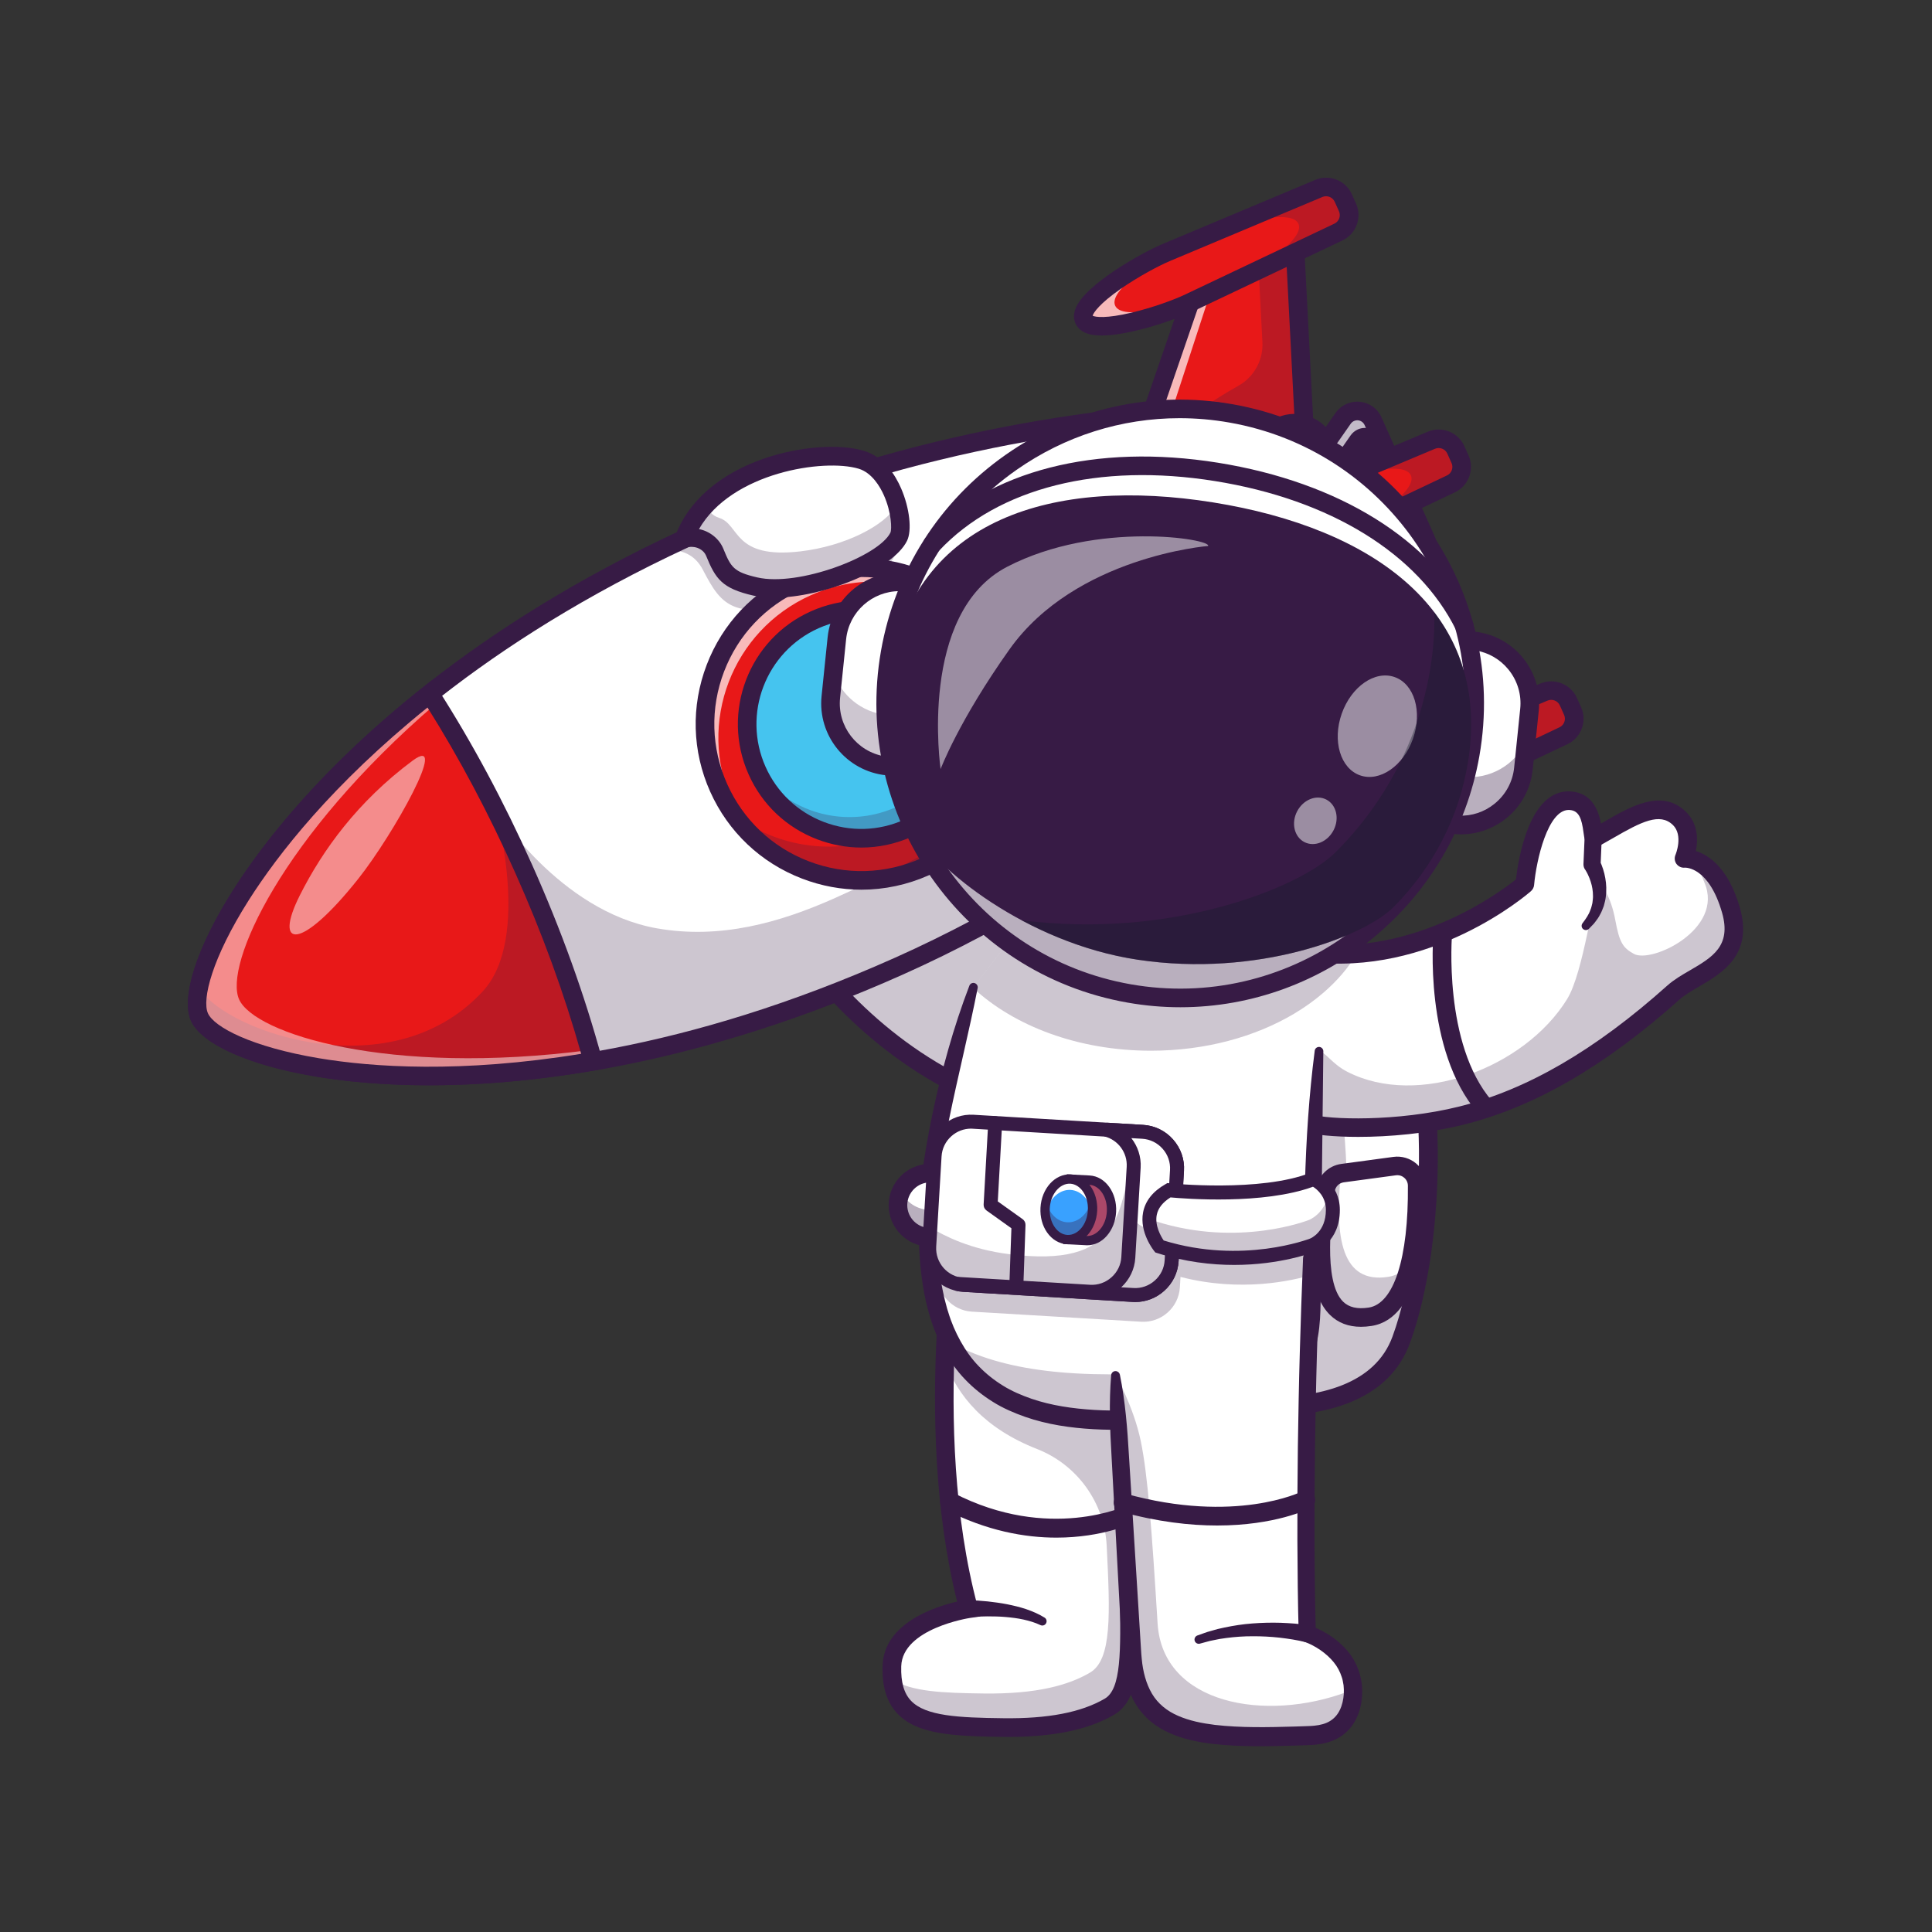 <?xml version="1.0" encoding="utf-8"?>
<!-- Generator: Adobe Illustrator 26.0.0, SVG Export Plug-In . SVG Version: 6.00 Build 0)  -->
<svg version="1.1" id="Layer_1" xmlns="http://www.w3.org/2000/svg" xmlns:xlink="http://www.w3.org/1999/xlink" x="0px" y="0px"
	 viewBox="0 0 4000 4000" style="enable-background:new 0 0 4000 4000;" xml:space="preserve">
<rect x="0" y="0" width="4000" height="4000" fill="#333333" stroke="none"/>
<style type="text/css">
	.st0{fill:#FFFFFF;}
	.st1{opacity:0.25;}
	.st2{fill:#371B45;}
	.st3{fill:#E81818;}
	.st4{opacity:0.7;}
	.st5{opacity:0.5;}
	.st6{fill:#45C4EF;}
	.st7{opacity:0.35;}
	.st8{fill:#39A1FF;}
	.st9{fill:#121A27;}
</style>
<g>
	<g>
		<g>
			<g>
				<g>
					<path class="st0" d="M1493.9,1656c0,0,136.6,448.5,547.2,615.9c233.5,95.2,369.1-477.8,369.1-477.8l-354.8-60.2L1493.9,1656z"
						/>
				</g>
				<g class="st1">
					<g>
						<g>
							<path class="st2" d="M1493.9,1656c0,0,136.6,448.5,547.2,615.9c233.5,95.2,369.1-477.8,369.1-477.8l-354.8-60.2L1493.9,1656z
								"/>
						</g>
					</g>
				</g>
				<g>
					<path class="st2" d="M2093.1,2301.8c-19.6,0-39.4-4-59.3-12.1c-216.8-88.4-357-254.4-436.5-378.1
						c-85.9-133.8-120.4-245.3-121.8-250l-8.8-28.8l591.9,82.1l375.1,63.6l-4.7,20c-3.8,16.2-96,398.3-264.8,485.3
						C2140.8,2295.8,2117.1,2301.8,2093.1,2301.8z M1522.6,1679.4c15.6,41.4,49.9,122.4,107.8,212.3c76.4,118.7,211,277.9,418,362.3
						c33.6,13.7,65.7,12.2,98.1-4.5c132.7-68.3,218.7-360.7,239.9-440l-333.9-56.6L1522.6,1679.4z"/>
				</g>
				<g>
					<polygon class="st3" points="2234.9,1291.4 2468.8,611.5 2681.3,516.6 2710.3,1078.9 					"/>
				</g>
				<g>
					<polygon class="st3" points="2234.9,1291.4 2897.4,1570.6 3109.9,1475.6 2710.3,1078.9 					"/>
				</g>
				<g class="st1">
					<path class="st2" d="M2234.9,1291.4l475.4-212.5l399.6,396.7l-75.8,33.9L2921.9,1398c-26.4-26.2-65.4-35.1-100.6-23
						c-57.2,19.7-116.1,33.4-175.7,41.1c-32.6,4.2-65.5,6.5-98.3,7.1L2234.9,1291.4z"/>
				</g>
				<g class="st1">
					<path class="st2" d="M2234.9,1291.4l475.4-212.5l-29-562.3l-75.8,33.9l8.2,158c1.9,37.1-17.4,72.1-49.9,90.3
						c-52.8,29.5-102.3,64.2-147.8,103.5c-24.9,21.5-48.5,44.4-70.9,68.6L2234.9,1291.4z"/>
				</g>
				<g class="st4">
					<g>
						<g>
							<polygon class="st0" points="2468.8,611.5 2510.1,593 2290.2,1266.7 2234.9,1291.4 							"/>
						</g>
					</g>
				</g>
				<g class="st4">
					<g>
						<g>
							<polygon class="st0" points="2234.9,1291.4 2290.2,1266.7 2938.8,1552.1 2897.4,1570.6 							"/>
						</g>
					</g>
				</g>
				<g>
					<path class="st2" d="M2202.3,1327.1l251-729.7l245.8-109.8l31.2,603.6L2202.3,1327.1z M2484.3,625.7l-216.7,630l422.9-189
						l-26.9-521.1L2484.3,625.7z"/>
				</g>
				<g>
					<path class="st3" d="M2244.1,661.7c16.5,36.9,163.6-8.9,218.1-34.7l308.9-146.6c19-9,27.4-31.6,18.8-50.8l-8.8-19.6
						c-8.6-19.2-31-28.1-50.4-19.9l-315.3,132.4C2359.9,545.7,2227.6,624.8,2244.1,661.7"/>
				</g>
				<g class="st4">
					<g>
						<g>
							<path class="st0" d="M2415.4,522.4l33.6-14.1c-62.4,32.4-154.1,93.4-140.2,124.5c13.9,31.1,120.5,3.5,186.3-21.4l-33,15.7
								c-54.4,25.8-201.5,71.6-218,34.7C2227.6,624.8,2359.9,545.7,2415.4,522.4"/>
						</g>
					</g>
				</g>
				<g>
					<path class="st2" d="M2897.6,1591.6l-711.1-299.7l528-236l428.9,425.8L2897.6,1591.6z M2283.2,1290.9l614,258.7l179.3-80.1
						l-370.3-367.6L2283.2,1290.9z"/>
				</g>
				<g>
					<path class="st3" d="M2710.2,1704.5c-16.5-36.9,115.8-116,171.3-139.3l315.3-132.4c19.4-8.2,41.8,0.7,50.4,19.9l8.8,19.6
						c8.6,19.2,0.3,41.8-18.8,50.8l-308.9,146.6C2873.8,1695.6,2726.7,1741.4,2710.2,1704.5"/>
				</g>
				<g class="st1">
					<path class="st2" d="M2991.2,1519.1l205.6-86.3c19.4-8.2,41.8,0.7,50.4,19.9l8.8,19.6c8.6,19.2,0.3,41.8-18.8,50.8l-201.6,95.7
						c59.9-33.8,131.1-85.2,118.7-112.8C3141.9,1478.4,3056.3,1497.1,2991.2,1519.1"/>
				</g>
				<g class="st4">
					<g>
						<g>
							<path class="st0" d="M2881.5,1565.2l33.6-14.1c-62.4,32.4-154.1,93.4-140.2,124.5c13.9,31.1,120.5,3.5,186.3-21.5l-33,15.7
								c-54.4,25.8-201.5,71.6-218,34.7C2693.7,1667.6,2826,1588.5,2881.5,1565.2"/>
						</g>
					</g>
				</g>
				<g>
					<path class="st2" d="M2746.9,1737.4c-12,0-22.5-1.3-30.9-4.4c-14-5.2-20.5-14.1-23.4-20.6c-2.9-6.5-5.2-17.2,0.3-31.2
						c19.5-49.2,135.9-114.7,181.2-133.7l315.3-132.4c28.8-12.1,62.7,1.3,75.4,29.8l8.8,19.6c12.8,28.6,0.2,62.7-28.1,76.1
						l-308.9,146.6C2899.6,1704.7,2806,1737.4,2746.9,1737.4z M2728.2,1696.4c5.7,2.9,27.9,6.1,80.6-6.4
						c43.8-10.4,88.4-26.8,111.2-37.7l308.9-146.6c9.5-4.5,13.7-16,9.4-25.6l-8.8-19.6c-4.3-9.6-15.7-14.1-25.4-10L2889,1582.9
						c-23.3,9.8-65.2,32-102.2,57.7C2742.3,1671.6,2729.9,1690.2,2728.2,1696.4z"/>
				</g>
				<g class="st1">
					<path class="st2" d="M2525.1,476.4l205.6-86.3c19.4-8.2,41.8,0.7,50.4,19.9l8.8,19.6c8.6,19.2,0.3,41.8-18.8,50.8l-201.6,95.7
						c59.9-33.8,131.1-85.2,118.7-112.8C2675.8,435.6,2590.2,454.4,2525.1,476.4"/>
				</g>
				<g>
					<path class="st2" d="M2280.9,694.6c-12,0-22.5-1.3-30.9-4.4c-14-5.2-20.5-14.1-23.4-20.6l0,0c-2.9-6.5-5.2-17.2,0.3-31.2
						c19.5-49.2,135.9-114.7,181.2-133.7l315.3-132.4c28.8-12.1,62.7,1.3,75.4,29.8l8.8,19.6c12.8,28.5,0.2,62.7-28.1,76.1
						l-308.9,146.6C2433.6,661.9,2339.9,694.6,2280.9,694.6z M2262.2,653.7c5.7,2.9,27.9,6.1,80.6-6.4
						c43.8-10.4,88.4-26.8,111.2-37.7L2762.8,463c9.5-4.5,13.7-16,9.4-25.6l-8.8-19.6c-4.3-9.6-15.7-14.1-25.4-10l-315.3,132.4
						c-23.3,9.8-65.2,32-102.2,57.7C2276.2,628.8,2263.8,647.5,2262.2,653.7z M2261.7,653.9L2261.7,653.9L2261.7,653.9z"/>
				</g>
				<g>
					<path class="st0" d="M2741.4,1385.1c-120.1,123-434.7,415.9-880.4,615.1c-803.1,358.9-1400.7,211.3-1448,105.5
						c-46.2-103.3,227.9-624.3,988.6-982.9h0c18.3-8.6,36.9-17.2,55.7-25.6c138.2-61.7,274.7-108.1,402.3-142.9
						c284.2-77.4,524.7-97.6,643.2-102.8c47.3-2,90.9,24.9,110.2,68.1l151.1,337.9C2783.5,1300.7,2774.4,1351.2,2741.4,1385.1"/>
				</g>
				<g class="st1">
					<g>
						<g>
							<path class="st2" d="M1697.4,1238.2c-178.4,51.7-202,18.8-242.2-58.5c-34.5-66.4-111.8-31.2-117.8-31.1
								c18.3-8.6,36.9-17.2,55.7-25.6c138.2-61.7,274.7-108.1,402.3-142.9C1907.5,1128.2,1874.8,1186.7,1697.4,1238.2"/>
						</g>
					</g>
				</g>
				<g>
					<path class="st2" d="M888.5,2246.9c-12.1,0-23.9-0.1-35.3-0.4c-263.9-5.4-430.1-71-457.8-132.9
						c-27.7-61.9,34.3-229.4,206.3-429.7c143.2-166.8,406.6-407,847.9-604.2c451.1-201.6,886.4-240.1,1052.6-247.3
						c55.4-2.4,106,28.8,128.6,79.5l151,337.9c22.6,50.7,12.2,109.1-26.6,148.8c-116.2,119-435.2,417.7-886.3,619.3
						C1450.5,2204.8,1110,2246.9,888.5,2246.9z M1465.2,1114.8c-434.8,194.3-693.7,430.4-834.4,594.2
						c-167.9,195.5-218.8,347.6-200.3,388.9c18.5,41.3,165.8,104.8,423.4,110.2c215.9,4.5,564.4-31,999.2-225.3
						c445-198.9,759.8-493.6,874.5-611c27.7-28.4,35.2-70.1,19-106.2l-151-337.9c-16.2-36.2-52-58.4-91.8-56.7
						C2339.8,877.9,1910.3,915.8,1465.2,1114.8L1465.2,1114.8z"/>
				</g>
				<g>
					<path class="st3" d="M1651.3,1203.7c60.8-27.2,125.6-34.1,186.7-23.6c102.7,17.7,195,84.6,240.7,186.9
						c39.7,88.9,36.1,186.1-1.8,268c-31.7,68.4-87.3,126.2-161.5,159.4c-163.1,72.9-354.5-0.2-427.4-163.3
						C1415,1467.9,1488.1,1276.6,1651.3,1203.7"/>
				</g>
				<g class="st4">
					<g>
						<g>
							<path class="st0" d="M2029.2,1288.7c-46-41.9-103-69.5-163.6-80c-61.1-10.5-125.8-3.6-186.7,23.6
								c-163.1,72.9-236.3,264.2-163.4,427.4c13,29,29.7,55.2,49.3,78.2c-31.8-29-58.2-64.9-76.9-106.7
								c-72.9-163.1,0.2-354.4,163.4-427.4c60.8-27.2,125.6-34.1,186.6-23.6C1911.4,1192.8,1979.6,1230.7,2029.2,1288.7"/>
						</g>
					</g>
				</g>
				<g class="st1">
					<path class="st2" d="M2078.6,1367c39.7,88.9,36.1,186.1-1.8,268c-31.7,68.4-87.3,126.2-161.5,159.4
						c-143.3,64.1-308.3,15.4-395.8-107.9c91.1,69.4,216.3,88.1,328.3,38.1c74.3-33.2,129.9-90.9,161.5-159.3
						c37.9-81.9,41.5-179.1,1.8-268c-8.9-19.8-19.5-38.3-31.6-55.4C2021.2,1273.5,2055.7,1315.8,2078.6,1367"/>
				</g>
				<g>
					<path class="st2" d="M2605.6,902.8l46-20.6c35.6-15.9,77.3,0.1,93.2,35.6l108.5,242.8c15.9,35.6-0.1,77.3-35.6,93.2l-46,20.6
						L2605.6,902.8z"/>
				</g>
				<g class="st4">
					<g>
						<g>
							<path class="st0" d="M2605.6,902.8l46-20.6c35.6-15.9,77.3,0.1,93.1,35.6l17.9,40.2c-15.9-35.5-57.6-51.5-93.1-35.6l-46,20.6
								L2605.6,902.8z"/>
						</g>
					</g>
				</g>
				<g class="st4">
					<g>
						<g>
							<path class="st0" d="M2634.8,968l46-20.6c35.6-15.9,77.3,0.1,93.1,35.6l17.9,40.2c-5-11.1-21.8-41.2-30.9-48.2
								c-19.9-15.1-47.2-19.2-71.6-8.3l-46,20.6L2634.8,968z"/>
						</g>
					</g>
				</g>
				<g class="st4">
					<g>
						<g>
							<path class="st0" d="M2765.5,1260.4l46-20.6c35.6-15.9,51.5-57.6,35.6-93.1l-17.9-40.2c5,11.1,16.2,43.8,15.3,55.1
								c-2,24.9-17.1,48-41.5,58.9l-46,20.6L2765.5,1260.4z"/>
						</g>
					</g>
				</g>
				<g>
					<path class="st2" d="M2795.5,854c18-8.1,39.2,0,47.2,18.1l110,246.1c8.1,18,0,39.2-18.1,47.2c-5.9,2.7-12.5,3.7-19,2.8
						l-62.4-7.6l-108.5-242.8l36-51.6C2784.5,860.8,2789.6,856.7,2795.5,854"/>
				</g>
				<g class="st4">
					<g>
						<g>
							<path class="st0" d="M2795.5,854c18-8.1,39.2,0,47.3,18l15.7,35.1c-8.1-18-29.2-26.1-47.3-18c-6,2.7-11,6.9-14.8,12.2
								l-36,51.6l-15.7-35.1l36-51.6C2784.5,860.8,2789.6,856.7,2795.5,854"/>
						</g>
					</g>
				</g>
				<g class="st4">
					<g>
						<g>
							<path class="st0" d="M2936.5,1169.5c18-8.1,26.2-29.2,18.1-47.2l-15.7-35.1c8.1,18,0,39.2-18.1,47.2
								c-6,2.7-12.5,3.6-18.9,2.9l-62.5-7.6l15.7,35.1l62.4,7.6C2924.1,1173.1,2930.6,1172.2,2936.5,1169.5"/>
						</g>
					</g>
				</g>
				<g>
					<path class="st3" d="M889.8,1436.4c69.2,108,135.2,229.9,194.1,361.8c61.1,136.6,109.1,271.6,143.7,399
						c-467.8,80.6-781-16.1-814.7-91.5C379.2,2030.2,516.5,1731.6,889.8,1436.4"/>
				</g>
				<g class="st1">
					<g>
						<g>
							<path class="st2" d="M2741.4,1385.1c-120.1,123-434.7,415.9-880.4,615.1c-803.1,358.9-1400.7,211.3-1448,105.5
								c-6.3-14-6.6-35.7-0.7-63.6c32.7,81.9,389.6,224.4,587.4,10.2c101.4-109.9,25.8-377.3,25.8-377.3s131.7,211.2,334.5,247
								c130.9,23.1,254.2-11.5,369.6-63.1c445.7-199.2,760.2-492.1,880.4-615.1c33-33.9,42.1-84.4,22.8-127.5l-118.2-264.5
								c42.7,2.5,80.9,28.4,98.6,68l151.1,337.9C2783.5,1300.7,2774.4,1351.2,2741.4,1385.1"/>
						</g>
					</g>
				</g>
				<g class="st5">
					<g>
						<g>
							<path class="st0" d="M620.9,1853.4c47.1-93.5,119.5-193.8,233-278.3c78.9-58.7-40,153.5-112.1,244.3
								C621.8,1970.5,565.4,1963.5,620.9,1853.4"/>
						</g>
					</g>
				</g>
				<g class="st5">
					<g>
						<g>
							<path class="st0" d="M889.8,1436.4c4.3,6.7,8.6,13.5,12.9,20.4c-321.1,275.8-439.2,541.7-407.7,612.3
								c31.5,70.5,307.6,159.6,726.1,104.9c2.2,7.8,4.4,15.6,6.5,23.3c-467.8,80.6-781-16.1-814.7-91.5
								C379.2,2030.2,516.5,1731.6,889.8,1436.4"/>
						</g>
					</g>
				</g>
				<g>
					<path class="st2" d="M2762,1299.8l-181.8-406.7l63.6-28.4c45.2-20.2,98.4,0.1,118.6,45.3l108.5,242.8
						c9.8,21.9,10.5,46.3,1.9,68.7c-8.6,22.4-25.3,40.1-47.2,49.9L2762,1299.8z M2631.1,912.5l150.4,336.4l28.4-12.7
						c12.5-5.6,22.1-15.7,27-28.5c4.9-12.8,4.5-26.7-1.1-39.2l-108.5-242.8c-11.5-25.8-41.9-37.4-67.7-25.9L2631.1,912.5z"/>
				</g>
				<g>
					<path class="st2" d="M2920.1,1187.8c-2.3,0-4.5-0.1-6.8-0.4l-73.2-9l-117.4-262.6l42.2-60.6c5.7-8.2,13.5-14.7,22.7-18.8l0,0
						c13.4-6,28.4-6.4,42.1-1.2c13.7,5.2,24.6,15.5,30.6,29l110,246.1c6,13.4,6.4,28.4,1.2,42.1c-5.2,13.7-15.5,24.6-29,30.6
						C2935.5,1186.2,2927.8,1187.8,2920.1,1187.8z M2866.4,1142.8l51.7,6.3c3,0.4,6-0.1,8.8-1.3c4-1.8,7.1-5.1,8.7-9.2
						c1.6-4.1,1.4-8.6-0.4-12.6l-110-246.1c-1.8-4-5.1-7.1-9.2-8.7c-4.1-1.6-8.6-1.4-12.6,0.4l0,0c-2.7,1.2-5.1,3.2-6.8,5.6
						l-29.8,42.7L2866.4,1142.8z"/>
				</g>
				<g>
					<path class="st2" d="M1783.4,1842c-41.3,0-82.7-7.6-122.5-22.8c-85.5-32.7-153.2-96.7-190.6-180.3
						c-37.4-83.6-39.9-176.7-7.2-262.3s96.7-153.2,180.3-190.6c83.6-37.4,176.7-39.9,262.3-7.2c85.5,32.7,153.2,96.7,190.6,180.3
						c37.4,83.6,39.9,176.7,7.3,262.3c-32.7,85.5-96.7,153.2-180.3,190.6C1878.4,1832,1831,1842,1783.4,1842z M1783.2,1194.6
						c-42.2,0-84.3,8.9-124,26.6c-74.2,33.2-131,93.2-160.1,169.2c-29,75.9-26.7,158.6,6.4,232.8c33.2,74.2,93.2,131.1,169.2,160.1
						c75.9,29,158.6,26.7,232.8-6.4c74.2-33.2,131-93.2,160.1-169.2c29-75.9,26.7-158.6-6.4-232.8c-33.2-74.2-93.2-131-169.2-160.1
						C1856.6,1201.3,1819.8,1194.6,1783.2,1194.6z"/>
				</g>
				<g>
					<path class="st6" d="M1999.1,1402.6c33.2,74.3,25,156.6-14.8,221c-14.8,24-34.1,45.5-57.2,63.2c-14.3,11-30.2,20.4-47.3,28.1
						c-14.5,6.5-29.3,11.4-44.2,14.8c-42.1,9.6-85,7.2-124.5-5.5c-61.7-19.8-115-64.8-143.5-128.6c-32.2-72.1-25.4-151.7,11.4-215.1
						c20.6-35.7,50.7-66.3,88.7-87.5c6.2-3.5,12.6-6.7,19.3-9.7c12.8-5.7,25.8-10.2,39-13.5c41.4-10.4,83.9-9.1,123.3,2.3
						C1913.5,1290.6,1969.6,1336.5,1999.1,1402.6"/>
				</g>
				<g class="st1">
					<path class="st2" d="M1976.1,1362.1c8.8,12.5,16.6,26,23,40.5c33.2,74.3,25,156.6-14.8,221c-14.8,24-34.1,45.5-57.2,63.2
						c-14.3,11-30.1,20.4-47.3,28.1c-14.5,6.5-29.3,11.4-44.2,14.8c-42.1,9.6-85,7.2-124.5-5.5c-61.7-19.8-115-64.8-143.5-128.6
						c-0.5-1.2-1-2.3-1.5-3.5c30.1,42.5,72.8,72.8,120.5,88.2c39.5,12.7,82.5,15.1,124.5,5.5c14.9-3.4,29.7-8.3,44.2-14.8
						c17.2-7.7,33-17.2,47.3-28.1c23.1-17.7,42.4-39.2,57.2-63.2C1998.9,1516.2,2007.5,1435.5,1976.1,1362.1"/>
				</g>
			</g>
			<g>
				<g>
					<path class="st2" d="M1783.4,1754.8c-30.8,0-61.7-5.7-91.4-17c-63.8-24.4-114.3-72.1-142.1-134.5
						c-57.5-128.7,0.4-280.2,129.1-337.7c62.4-27.9,131.8-29.8,195.6-5.4c63.8,24.4,114.3,72.1,142.1,134.5
						c27.9,62.3,29.8,131.8,5.4,195.6c-24.4,63.8-72.1,114.3-134.5,142.1C1854.2,1747.3,1818.8,1754.8,1783.4,1754.8z
						 M1783.2,1281.7c-30.1,0-60.2,6.4-88.5,19l0,0c-109.3,48.9-158.5,177.6-109.7,286.9c23.7,53,66.5,93.5,120.7,114.2
						s113.2,19.1,166.1-4.6c53-23.7,93.5-66.5,114.2-120.7c20.7-54.2,19.1-113.2-4.6-166.1c-23.7-53-66.5-93.5-120.7-114.2
						C1835.6,1286.5,1809.4,1281.7,1783.2,1281.7z M1686.8,1283.2L1686.8,1283.2L1686.8,1283.2z"/>
				</g>
				<g>
					<path class="st3" d="M2477.2,1183.1c16.5,36.9,163.6-8.9,218.1-34.7l308.9-146.6c19-9,27.4-31.6,18.8-50.8l-8.8-19.6
						c-8.6-19.2-31-28.1-50.4-19.9l-315.3,132.4C2592.9,1067.1,2460.7,1146.2,2477.2,1183.1"/>
				</g>
				<g class="st4">
					<g>
						<g>
							<path class="st0" d="M2648.5,1043.8l40.5-17c-62.4,32.7-151.4,92.5-137.7,123.2c13.7,30.7,117.7,4.2,183.7-20.4l-39.8,18.9
								c-54.4,25.8-201.5,71.6-218,34.7C2460.7,1146.2,2592.9,1067.1,2648.5,1043.8"/>
						</g>
					</g>
				</g>
				<g>
					<path class="st2" d="M888.4,2247c-97.2,0-175.5-8.3-234.1-18.1c-138.2-23.1-237.5-67.3-258.9-115.3
						c-21.5-48.2,11.8-151.8,87.1-270.4c63.4-99.9,183.5-254.3,395.4-421.9l16.7-13.2l11.5,17.9c71.7,111.8,137.4,234.4,195.5,364.3
						c60.1,134.4,108.8,269.6,144.7,401.8l5.5,20.4l-20.9,3.6C1098.9,2238.9,984.5,2247,888.4,2247z M885.1,1464.8
						c-197.3,159.1-309.9,304.2-370.1,399c-76.2,120.1-97.2,205.6-84.5,234.1c12.7,28.5,90.2,69.7,230.1,93.1
						c110.4,18.4,293.2,31.4,542.7-9.2c-34.8-123.8-80.8-250-137-375.7C1012.2,1684.8,951.3,1570.1,885.1,1464.8z"/>
				</g>
				<g class="st1">
					<path class="st2" d="M2757.9,997.2l205.6-86.3c19.4-8.2,41.8,0.7,50.4,19.9l8.8,19.6c8.6,19.2,0.3,41.8-18.8,50.8l-201.6,95.7
						c59.9-33.8,131.1-85.2,118.7-112.8C2908.6,956.5,2823,975.3,2757.9,997.2"/>
				</g>
				<g>
					<path class="st2" d="M2513.9,1216c-12,0-22.5-1.3-30.9-4.4c-14-5.2-20.5-14.1-23.4-20.6l0,0c-2.9-6.5-5.2-17.2,0.3-31.2
						c19.5-49.2,135.9-114.7,181.2-133.7l315.2-132.4c28.8-12.1,62.7,1.3,75.4,29.8l8.8,19.6c12.8,28.5,0.2,62.7-28.1,76.1
						l-308.9,146.6C2666.6,1183.3,2573,1216,2513.9,1216z M2495.2,1175c5.7,2.9,27.9,6.1,80.6-6.4c43.8-10.4,88.4-26.8,111.2-37.7
						l308.9-146.6c9.5-4.5,13.7-16,9.4-25.6l-8.8-19.6c-4.3-9.6-15.7-14.1-25.4-10l-315.2,132.4c-23.3,9.8-65.2,32-102.2,57.7
						C2509.2,1150.2,2496.8,1168.9,2495.2,1175z M2494.7,1175.3L2494.7,1175.3L2494.7,1175.3z"/>
				</g>
				<g>
					<path class="st0" d="M2892.1,2066.4c83.9,102.8,87.2,494.1,9,707.5c-78.2,213.4-469.9,133.8-689.9,71.7
						c-219.9-62.1-95-563.1-58.8-696.7C2209,1940.3,2767.7,1914,2892.1,2066.4"/>
				</g>
				<g class="st1">
					<g>
						<g>
							<path class="st2" d="M2211.2,2845.6c219.9,62.1,611.6,141.7,689.9-71.7c10.2-27.9,19.1-58.9,26.5-91.9
								c-73.1,33-147.8-31-143.5-92.4c13.8-197.4-6.9-338.9-37.5-438.2c-35.4-114.9-147.4-189.9-267-177.4
								c-155.8,16.2-299.9,74.4-327.1,175C2116.3,2282.4,1991.3,2783.5,2211.2,2845.6"/>
						</g>
					</g>
				</g>
				<g>
					<path class="st2" d="M2615.4,2932.5c-128.1,0-276.6-30.9-409.4-68.4c-103.4-29.2-150.3-143.9-139.4-341.1
						c7.5-135.7,40.7-281.1,67.3-379.1c22.4-82.6,114-145,258.1-175.7c182.2-38.8,430.9-17,515,86c60.4,74,68.8,251.4,69.7,324.2
						c1.7,149-19.8,299.3-57.5,402.1C2877.8,2893.4,2759.5,2932.5,2615.4,2932.5z M2571,1988.2c-56.2,0-114.7,5.7-171,17.7
						c-127.4,27.2-210.8,81.1-229,148.1c-39,143.9-150.9,617.7,45.4,673.1c218.2,61.5,594.9,135.6,666.6-59.8
						c75.7-206.6,72.4-592.8-5.9-688.7C2830.6,2021.5,2707.4,1988.2,2571,1988.2z"/>
				</g>
				<g>
					<path class="st0" d="M2779.1,2428.9l108.1-14.8c24.4-3.4,46.3,15.4,46.6,40.1c0.9,84.9-8.2,258-96.8,271.9
						c-107.4,16.9-114.1-103.8-93-262.1C2746.5,2445.8,2760.9,2431.4,2779.1,2428.9"/>
				</g>
				<g class="st1">
					<g>
						<g>
							<path class="st2" d="M2744.3,2463.8c-21.5,158.3-15.1,279,92.4,262.3c44.1-6.8,68.6-53.2,82-108.4
								c-12,13.8-26.7,23.1-44.6,25.9c-96.2,14.9-111.4-80.3-98-214.1C2759.4,2433.1,2746.6,2446.8,2744.3,2463.8"/>
						</g>
					</g>
				</g>
				<g>
					<path class="st2" d="M2817.8,2747c-26,0-47.5-8.2-64.1-24.5c-39.5-38.8-48.1-116.9-28.5-261.2c3.6-26.7,24.9-47.9,51.7-51.5
						l108.1-14.6c17.1-2.3,34.5,2.9,47.6,14.2c13,11.3,20.6,27.7,20.8,44.9c0.9,101.9-12.8,275.2-113.7,290.9
						C2832,2746.4,2824.8,2747,2817.8,2747z M2893.2,2433.1c-1,0-2,0.1-3,0.2l-108.1,14.6c-9.7,1.3-17.3,8.9-18.6,18.5
						c-6.3,46.2-25.3,186.8,17.3,228.6c12.1,11.8,29.4,15.8,53,12.2c52.1-8.1,82.4-102.5,81.1-252.5c-0.1-6.3-2.7-12-7.5-16.2
						C2903.3,2434.9,2898.4,2433.1,2893.2,2433.1z M2779.4,2428.8L2779.4,2428.8L2779.4,2428.8z"/>
				</g>
				<g>
					<path class="st2" d="M2910.1,2119.5c-12.6-0.2-25.6-0.1-38.4,0c-12.8,0.2-25.7,0.5-38.5,1.1c-25.7,1.1-51.3,2.8-76.7,6.1
						l-0.1,0c-4.9,0.6-9.3-2.8-9.9-7.7c-0.6-4.5,2.4-8.7,6.7-9.8c25.6-6.3,51.4-11.1,77.4-15.1c13-2,25.9-3.9,38.9-5.5
						c13-1.7,25.9-3.2,39.2-4.5c9.8-1,18.5,6.2,19.5,16c1,9.8-6.2,18.5-16,19.5c-0.7,0.1-1.3,0.1-2,0.1L2910.1,2119.5z"/>
				</g>
				<g>
					<path class="st0" d="M2397.8,2638.2c-9.1,40.4-17,79.4-23.6,117.2c-19.4,109.9-29.1,208.3-33.7,295.2
						c-15,282.7,23.8,443.6-43.7,483.1c-43.8,25.6-109.5,44.5-219.9,43.1c-143.7-1.8-234-7.6-230.3-127.4
						c2.9-95.7,158.8-118.5,158.8-118.5c-46.1-172.3-54.3-359.7-49.4-513.3c1.8-58.8,5.6-112.6,9.9-158.7
						c9.2-99.9,20.9-163.7,20.9-163.7L2397.8,2638.2z"/>
				</g>
				<g class="st1">
					<g>
						<g>
							<path class="st2" d="M2374.3,2755.3c-1.4,8.1-2.8,16.1-4.1,24.1c-1,5.6-1.9,11.1-2.7,16.6c-1.1,6.7-2.1,13.3-3.1,19.9
								c-1,6.3-1.9,12.6-2.8,18.8c-0.1,0.6-0.2,1.3-0.3,1.9c-0.9,6-1.7,12-2.5,17.9c0,0.3-0.1,0.5-0.1,0.8
								c-0.9,6.3-1.7,12.6-2.4,18.8c-0.8,6.3-1.6,12.6-2.3,18.8c-0.8,6.3-1.5,12.5-2.1,18.6c-0.7,6.1-1.3,12.3-2,18.3
								c-0.6,6.1-1.2,12.1-1.8,18.1c-1.1,12-2.2,23.8-3.1,35.4c-0.4,4.7-0.8,9.3-1.1,13.9c-1,12.9-1.8,25.5-2.5,37.9
								c-0.3,5.2-0.6,10.3-0.9,15.4c-15,282.7,23.8,443.6-43.7,483.1c-43.8,25.6-109.5,44.5-219.9,43.1
								c-131.7-1.6-218.5-6.6-229.3-99.6c39.4,25.6,105.1,28,189,29.1c110.4,1.4,176.2-17.5,219.9-43.1
								c46-26.8,41.8-121.9,34.8-262.5c-4.4-89.3-60.8-167.8-144-200.5c-110-43.2-164.5-110.3-191.4-182.5
								c1.8-58.8,5.6-112.6,9.9-158.7c64.7-31.4,239.1,27.9,359.8,76.4C2343.1,2742.2,2359.5,2749,2374.3,2755.3"/>
						</g>
					</g>
				</g>
				<g>
					<path class="st2" d="M2088.2,3596.1c-3.8,0-7.7,0-11.6-0.1c-105.4-1.3-177.6-5.4-218.3-47.9c-22.2-23.2-32.4-55.7-31-99.3
						c2.7-88.2,108.2-122.2,154.3-132.9c-93.8-376.6-14.6-819.7-13.8-824.2c1.9-10.5,12-17.4,22.4-15.5
						c10.5,1.9,17.4,11.9,15.5,22.4c-0.8,4.5-81.2,455,18.3,827.2l5.6,20.9l-21.4,3.1c-1.4,0.2-139.9,21.7-142.3,100.1
						c-1,32.8,5.7,56.2,20.4,71.5c30.2,31.6,98.2,34.9,191,36c92.6,1.2,161.3-12.1,210-40.5c34.3-20,33.1-97.8,31.3-215.4
						c-2.3-148.9-5.8-373.9,60.6-667.6c2.4-10.4,12.7-16.9,23-14.5c10.4,2.3,16.9,12.7,14.5,23c-65.4,289.2-62,511.4-59.7,658.5
						c2.1,135.9,3.4,217.9-50.4,249.3C2253.8,3581,2182.3,3596,2088.2,3596.1z"/>
				</g>
				<g>
					<path class="st2" d="M2187.2,3183.5c-64.5,0-144-13.6-230.5-58.2c-9.5-4.9-13.2-16.5-8.3-25.9c4.9-9.5,16.5-13.2,25.9-8.3
						c197.7,102,358.1,26.3,359.7,25.5c9.5-4.6,21.1-0.7,25.7,8.9c4.7,9.5,0.7,21-8.8,25.7
						C2346.7,3153.3,2283.5,3183.5,2187.2,3183.5z"/>
				</g>
				<g>
					<path class="st2" d="M2004.5,3313c14.2,0.2,27.3,1.3,40.8,2.6c13.4,1.5,26.8,3.3,40.1,5.9c13.3,2.7,26.5,5.8,39.5,10.2
						c13,4.5,25.8,9.9,37.8,17.4c4.2,2.6,5.4,8.1,2.8,12.2c-2.4,3.9-7.3,5.2-11.3,3.3l-0.3-0.1c-10.9-5.2-22.8-8.7-34.9-11.4
						c-12.2-2.7-24.7-4.2-37.3-5.3c-12.6-1.1-25.3-1.3-38-1.3c-12.6,0.1-25.6,0.6-37.6,1.8l-0.2,0c-9.8,1-18.5-6.2-19.4-16
						c-0.9-9.8,6.2-18.5,16-19.4C2003.1,3313,2003.8,3313,2004.5,3313"/>
				</g>
				<g>
					<path class="st0" d="M3465.2,2054.6c-178.5,159.8-323.3,226.2-439.3,255.1c-118.6,29.5-249.5,28.5-303.1,19
						c-5.8-1-10.7-2.1-14.6-3.3c-46.2-14.2-61.9-93.2-61.9-93.2l33.1-133.4l31.5-126.9c12.3,1.5,24.4,2.6,36.4,3.2
						c21.2,1.1,41.9,0.8,62.1-0.8c200.6-14.9,347.8-143.9,347.8-143.9s16-178.1,94.2-172.7c54.7,3.8,42.2,81.5,51.1,76.6
						c62.5-34.1,128.6-84.4,174.6-40.3c32.6,31.3,9.9,83.3,9.9,83.3s64.6-6.5,97.2,107.2C3615.9,1995.6,3512.1,2012.6,3465.2,2054.6
						"/>
				</g>
				<g class="st1">
					<g>
						<g>
							<path class="st2" d="M2646.2,2304.1l87.5,27.3c167.2,10.2,407.4,13.2,731.4-276.8c46.9-42,150.7-58.9,118.8-170.1
								c-19.5-68.3-50.7-93.2-72.4-102.3c6.3,12.4,10,28.1,17.4,45.2c41.1,96.1-109.3,167.9-146.1,147.5
								c-22.6-12.5-29.9-23-38.5-69.9c-9.1-49.9-29.2-75.4-32.2-72.7c-13.7,12.3-33,180.3-67.6,236.3
								c-88.2,142.7-308.6,225.5-455,150.4c-30.9-15.8-43.3-38.8-58.5-43.1c-35.5-9.8-48.8,35-71.4,58.9
								C2653.6,2241.2,2643.8,2294.6,2646.2,2304.1"/>
						</g>
					</g>
				</g>
				<g>
					<path class="st2" d="M2812.2,2353.8c-51,0-91.1-4.3-109.7-10c-55.6-17-73.3-98.6-75.2-107.9c-2.1-10.4,4.7-20.6,15.1-22.6
						c10.4-2.1,20.6,4.7,22.6,15.1c3.6,17.6,20.1,69.8,48.7,78.6c36.9,11.3,178.9,15.9,307.4-16c140.6-34.9,281.6-116.9,431.1-250.7
						c13.3-11.9,30-21.7,46.3-31.1c46.5-27.1,86.6-50.5,66.9-119.4c-27.2-94.8-75.1-93.5-77.2-93.4c-6.7,0.7-13.2-2.3-17.3-7.8
						c-4-5.5-4.6-12.8-1.9-19c0.1-0.3,16.7-40.2-5.6-61.7c-26.9-25.8-64.8-6.9-124.1,27.5c-9.1,5.3-18.6,10.7-27.9,15.8
						c-6,3.3-13.2,3.4-19.2,0.4c-10.7-5.4-12.1-15.9-13.7-28c-3.8-29.2-9.6-45.3-28.7-46.6c-0.6,0-1.3-0.1-1.9-0.1
						c-43.5,0-67.1,104.1-71.7,155.3c-0.4,4.9-2.8,9.5-6.5,12.8c-8.3,7.3-206.7,178.2-461.5,146.1c-10.5-1.3-18-11-16.7-21.5
						c1.3-10.5,10.9-18,21.5-16.7c214.5,27,392.1-105.4,425.6-132.2c4.6-40.2,27.3-188.1,113.8-182.1c44.9,3.1,57.6,41.6,62.2,66.6
						c1.8-1,3.6-2.1,5.3-3.1c56.4-32.7,120.4-69.7,170.1-21.9c26.3,25.3,25.6,59.3,21.1,81.7c26.8,8.4,67.5,35.1,91.1,117.5
						c27.9,97.6-37.1,135.5-84.6,163.2c-15.2,8.9-29.6,17.3-40,26.5c-154.3,138-300.6,222.9-447.5,259.4
						C2954.7,2347.2,2875.1,2353.8,2812.2,2353.8z"/>
				</g>
				<g>
					<path class="st2" d="M3316.5,1728l-2.6,63l-2.6-10.4h0c2,3.8,3.1,6.5,4.4,9.6c1.2,3,2.3,6.1,3.3,9.2c2,6.1,3.5,12.4,4.6,18.7
						c2.3,12.7,2.7,25.8,1,38.6c-0.6,6.5-2.5,12.7-4.1,19c-2.4,6-4.4,12.2-7.7,17.7c-1.6,2.8-2.9,5.7-4.8,8.2l-5.6,7.6
						c-1.7,2.6-4,4.8-6.2,7l-6.4,6.7c-3.4,3.5-9,3.6-12.5,0.3c-3.3-3.1-3.6-8.2-0.9-11.7l0.6-0.8c6.4-8.5,12.4-17,15.7-26.7
						c2.1-4.6,2.9-9.6,4.2-14.4c0.5-5,1.4-9.8,1.2-14.8c0-9.9-1.6-19.8-4.7-29.4c-1.6-4.8-3.3-9.5-5.5-14c-1-2.3-2.2-4.5-3.4-6.6
						c-1.1-2-2.6-4.5-3.5-5.6l-0.3-0.5c-1.7-3.1-2.4-6.5-2.3-9.8l2.6-61.4l0-0.9c0.4-9.8,8.7-17.4,18.5-17
						C3309.3,1710,3316.9,1718.2,3316.5,1728"/>
				</g>
				<g>
					<path class="st2" d="M3074.2,2311c-5.4,0-10.8-2.3-14.6-6.7c-112.2-130.3-92.5-365.2-91.6-375.1c1-10.6,10.3-18.4,20.9-17.4
						c10.6,0.9,18.4,10.3,17.5,20.9c-0.2,2.3-19.1,228.6,82.4,346.5c6.9,8.1,6,20.2-2,27.1C3083.1,2309.5,3078.6,2311,3074.2,2311z"
						/>
				</g>
				<g class="st7">
					<g>
						<g>
							<path class="st2" d="M1802.3,2777.6c1.8,7.5,3.7,14.9,5.8,22.1C1806,2792.4,1804.1,2785.1,1802.3,2777.6"/>
						</g>
					</g>
				</g>
				<g>
					<path class="st0" d="M2765.4,1791.9c-7.1,67.3-13.1,127.9-18.2,183.1c-2.6,28.1-5,54.7-7.1,80.1
						c-9.3,111.5-14.4,198.5-17.4,273.6c-2.5,64.2-3.5,119.6-4.2,174.3c-0.6,44.6-1.1,88.6-2,136.3c-0.1,3.2-0.1,6.6-0.2,9.9
						c-2.8,131.5,17.3,251.3-286.7,284.2c-373.3,40.3-522.5-91-507.4-438.2c5.2-120.4,49.3-298.9,92.8-449.8
						c0.2-0.7,0.4-1.4,0.6-2.1l93.1-120C2121.9,1787.5,2774.7,1705.1,2765.4,1791.9"/>
				</g>
				<g class="st1">
					<g>
						<g>
							<path class="st2" d="M2705.4,2785c-20.5,71.7-82.9,127.6-275.9,148.4c-245,26.5-393.4-21-462.3-154.9
								c104.9,60.2,263.9,78.7,484.6,59.9C2571.6,2828.3,2651.8,2809.7,2705.4,2785"/>
						</g>
					</g>
				</g>
				<g class="st1">
					<g>
						<g>
							<path class="st2" d="M2809.3,1974.3c-17.6,29.4-41,56.6-69.2,80.9c-18.3,15.8-38.7,30.4-60.8,43.6
								c-80.4,47.8-183.7,76.6-296.4,76.6c-149.9,0-283.1-50.9-368-129.9c0.2-0.7,0.4-1.4,0.6-2.1l93.1-120
								c13.2-135.7,666-218.2,656.7-131.3c-7.1,67.3-13.1,127.9-18.2,183.1C2768.4,1976.1,2789.1,1975.8,2809.3,1974.3"/>
						</g>
					</g>
				</g>
				<g>
					<path class="st2" d="M2032.3,1907.4c-0.6,0-1.3,0-1.9-0.1c-10.6-1-18.3-10.4-17.3-21c3-31.2,29.6-57.6,81.2-80.9
						c165.5-74.6,593-103.9,672.7-46.2c17.1,12.4,18.3,27.1,17.5,34.8c-1.1,10.6-10.6,18.2-21.2,17.1c-10-1.1-17.4-9.6-17.2-19.5
						c-7.2-7.8-55.5-26.6-198-24.1c-115.3,2-245.8,17.7-340.6,41c-112,27.6-154.1,60.2-156.2,81.4
						C2050.5,1899.9,2042.1,1907.4,2032.3,1907.4z"/>
				</g>
				<g>
					<path class="st2" d="M2024.1,2045.8c-17.8,90.8-40.4,179.9-58.7,269.7c-8.9,44.9-16.6,90-21.3,135c-2.2,22.6-3.6,44.8-3.9,67.6
						c-0.5,11.4-0.1,22.6-0.1,34c0.1,11.3,0.8,22.6,1.1,33.8c1.6,22.4,3.4,44.9,7.2,66.8c1.5,11.1,4.1,21.9,6.3,32.7
						c1.1,5.4,2.8,10.7,4.1,16l2.1,8c0.8,2.7,1.7,5.2,2.5,7.8c6.3,21.1,15,41.1,25.5,60c10.5,18.8,22.9,36.5,37.8,51.7
						c14.8,15.4,31.6,28.7,49.8,39.9c18.2,11.4,38.3,19.9,58.9,27.1c41.3,14.2,85.8,20.5,130.5,23.2c44.8,2.7,90.2,0.8,135.5-3
						c22.7-2.1,45.3-4.3,67.6-7.8c11.2-1.5,22.2-3.7,33.3-5.6c10.9-2.4,22-4.5,32.7-7.4c21.5-5.5,42.6-12.2,62.3-21
						c19.6-8.8,37.9-19.8,52.8-33.6c7.4-7,13.9-14.6,19.6-22.9c5.4-8.4,10-17.4,13.7-26.9c7.1-19.2,10.6-40.4,12.1-62.5
						c1.6-22.1,1.6-44.9,2-68.2l1.5-69.3c0.9-46.1,1.3-92.3,2.7-138.5c2.5-92.5,8.4-185.2,20.3-277l0-0.1c0.6-4.9,5.1-8.3,10-7.7
						c4.5,0.6,7.8,4.5,7.8,8.9l-3.1,276.5l-1.2,138.4l-1,69.2c-0.2,22.9,0,46.2-1.6,70.3c-1.6,23.9-5.1,48.8-13.9,73.1
						c-4.5,12.1-10.3,23.8-17.4,34.8c-7.3,10.9-15.8,20.9-25.1,29.8c-18.9,17.7-40.7,30.8-63.1,41.1c-22.4,10.2-45.5,17.6-68.6,23.5
						c-11.6,3.1-23.2,5.4-34.8,8c-11.6,2.1-23.3,4.4-35,6c-23.3,3.7-46.7,6.1-70,8.3c-46.7,4.1-93.8,6.2-141.2,3.5
						c-47.3-2.7-95.2-9.5-141.2-25.5c-22.9-8.1-45.6-17.7-66.6-30.9c-21-13-40.6-28.6-57.8-46.6c-17.3-17.9-31.7-38.4-43.5-59.9
						c-11.8-21.5-21.5-44.2-28.4-67.3c-0.9-2.9-1.9-5.8-2.7-8.7l-2.3-8.7c-1.4-5.8-3.2-11.6-4.4-17.5c-2.4-11.8-5-23.5-6.6-35.3
						c-3.9-23.6-5.6-47.3-7.1-70.9c-0.3-11.8-0.9-23.6-0.9-35.4c0.1-11.8-0.2-23.6,0.4-35.3c0.5-23.4,2.1-47.3,4.6-70.6
						c5.3-46.8,13.5-92.7,22.9-138.3c19-91.1,43.6-180.7,76.8-267.4c1.8-4.6,6.9-6.9,11.5-5.1
						C2022.7,2037.3,2025,2041.6,2024.1,2045.8L2024.1,2045.8z"/>
				</g>
				<g>
					<path class="st0" d="M1859.1,2495.3c0,36.7,29.8,66.5,66.5,66.5c36.7,0,66.5-29.8,66.5-66.5s-29.8-66.5-66.5-66.5
						S1859.1,2458.6,1859.1,2495.3"/>
				</g>
				<g class="st7">
					<g>
						<g>
							<path class="st2" d="M1859.1,2495.3c0,36.7,29.7,66.5,66.5,66.5s66.5-29.8,66.5-66.5c0-10.1-2.3-19.8-6.4-28.4
								c-10.7,22.4-33.6,38-60.1,38s-49.4-15.6-60.1-38C1861.4,2475.5,1859.1,2485.1,1859.1,2495.3"/>
						</g>
					</g>
				</g>
				<g>
					<path class="st2" d="M1925.6,2581c-47.3,0-85.7-38.5-85.7-85.7c0-47.3,38.5-85.7,85.7-85.7c47.3,0,85.7,38.5,85.7,85.7
						C2011.3,2542.5,1972.9,2581,1925.6,2581z M1925.6,2448c-26,0-47.2,21.2-47.2,47.2c0,26,21.2,47.2,47.2,47.2
						c26,0,47.2-21.2,47.2-47.2C1972.8,2469.2,1951.6,2448,1925.6,2448z"/>
				</g>
				<g class="st1">
					<g>
						<g>
							<path class="st2" d="M2718.5,2503c-0.6,44.6-1.1,88.6-2,136.3c-41,12.4-147.4,36.7-272.4,4.4l-1.3,21.7
								c-2.5,41.6-38.5,73.5-80,71.1l-350.8-20.9c-41.5-2.5-73.5-38.5-71-80l2.3-38.8l8.8-147.9c2.4-41.6,38.5-73.5,80-71
								l350.8,20.9c5.2,0.3,10.2,1.1,15,2.4c34,9.1,58.2,41.2,56,77.6l-2.5,42.2C2494.8,2524.4,2627.3,2531.7,2718.5,2503"/>
						</g>
					</g>
				</g>
				<g>
					<path class="st0" d="M1994.9,2660.2l350.8,20.9c41.5,2.5,77.6-29.5,80-71.1l11.1-186.7c2.2-36.4-22.1-68.5-56.1-77.6
						c-4.8-1.3-9.8-2.1-15-2.4l-350.8-20.9c-41.6-2.5-77.6,29.5-80,71.1l-8.8,147.9l-2.3,38.8
						C1921.4,2621.7,1953.4,2657.7,1994.9,2660.2"/>
				</g>
				<g class="st1">
					<g>
						<g>
							<path class="st2" d="M1994.9,2660.2l350.8,20.9c41.5,2.5,77.6-29.5,80-71.1l11.1-186.7c2.2-36.4-22.1-68.5-56.1-77.6
								c-20.7,12-33.9,19.8-33.9,19.8c-26,148.8-26,260.3-257.6,231.1c-79.8-10.1-132.1-36.8-163.2-55.2l-2.3,38.8
								C1921.4,2621.7,1953.4,2657.7,1994.9,2660.2"/>
						</g>
					</g>
				</g>
				<g>
					<path class="st2" d="M2350.3,2695.7c-1.8,0-3.6-0.1-5.4-0.2l-350.8-20.9c-49.6-3-87.6-45.7-84.6-95.3l11.1-186.7
						c1.4-23.9,12.1-46,30.2-62s41.1-24.1,65.1-22.6l350.8,20.9c23.9,1.4,46,12.1,62,30.2c16,18,24.1,41.2,22.6,65.1l-11.1,186.7
						c-1.4,23.9-12.1,46-30.2,62C2393.3,2687.7,2372.3,2695.7,2350.3,2695.7z M2010.5,2336.7c-14.9,0-29.2,5.4-40.6,15.5
						c-12.3,10.9-19.6,25.9-20.5,42.1l-11.1,186.7c-2,33.7,23.8,62.8,57.5,64.8l350.8,20.9c16.2,1,32-4.5,44.2-15.4
						c12.3-10.9,19.6-25.8,20.5-42.1l11.1-186.7c1-16.2-4.5-32-15.4-44.2s-25.9-19.6-42.1-20.5l-350.8-20.9
						C2012.9,2336.7,2011.7,2336.7,2010.5,2336.7z"/>
				</g>
				<g>
					<path class="st0" d="M1980.9,2658c4.5,1.2,9.1,1.9,14,2.2l350.8,20.9c30.4,1.8,57.9-14.8,71.4-40.3c4.9-9.2,8-19.6,8.6-30.7
						l5-82.9l1.6-27.4l4.5-76.4c2.5-41.6-29.5-77.6-71.1-80l-75.8-4.5c34.6,8.7,59.3,41.1,57.2,77.8l-6,100.8l-5.1,85.9
						c-2.5,41.5-38.5,73.5-80,71.1L1980.9,2658z"/>
				</g>
				<g class="st1">
					<g>
						<g>
							<path class="st2" d="M1980.9,2658c4.5,1.2,9.1,1.9,14,2.2l350.8,20.9c41.5,2.5,77.6-29.5,80-71.1l6.6-110.3
								c-10,19-27.3,42-52.8,43c-14,0.6-27.1-10.2-38.4-25.2l-5.1,85.9c-2.5,41.5-38.5,73.5-80,71.1L1980.9,2658z"/>
						</g>
					</g>
				</g>
				<g>
					<path class="st2" d="M2350.3,2695.7c-1.8,0-3.6-0.1-5.5-0.2l-350.8-20.9c-5.6-0.3-11.3-1.2-16.8-2.6l4.5-28.4l275.2,16.4
						c16.2,1,31.9-4.5,44.2-15.4c12.3-10.9,19.6-25.9,20.5-42.1l11.1-186.7c1.7-29.3-17.7-55.8-46.2-63l4.4-28.4l75.8,4.5
						c24,1.4,46,12.2,62,30.2c16,18.1,24.1,41.2,22.6,65.1l-11.1,186.7c-1.4,23.9-12.1,46-30.2,62
						C2393.3,2687.7,2372.3,2695.7,2350.3,2695.7z M2321.4,2665.2l25.2,1.5c16.2,1,31.9-4.5,44.2-15.4
						c12.3-10.9,19.6-25.9,20.5-42.1v0l11.1-186.7c1-16.2-4.5-32-15.4-44.2c-10.9-12.3-25.9-19.6-42.1-20.6l-22.6-1.3
						c13.3,16.9,20.6,38.4,19.3,61.2l-11.1,186.7C2349.1,2627.6,2338.8,2649.2,2321.4,2665.2z"/>
				</g>
				<g>
					<path class="st3" d="M2203.2,2503.3c-0.4,6.9,6.3,63.2,6.3,63.2s17.7,0.9,39.3,2.1c27.1,1.5,50.6-25.4,52.4-60
						c1.9-34.6-18.6-63.8-45.7-65.3c-18.3-1-39.3-2.1-39.3-2.1S2203.8,2492,2203.2,2503.3"/>
				</g>
				<g class="st7">
					<g>
						<g>
							<path class="st8" d="M2203.2,2503.3c-0.4,6.9,6.3,63.2,6.3,63.2s17.7,0.9,39.3,2.1c27.1,1.5,50.6-25.4,52.4-60
								c1.9-34.6-18.6-63.8-45.7-65.3c-18.3-1-39.3-2.1-39.3-2.1S2203.8,2492,2203.2,2503.3"/>
						</g>
					</g>
				</g>
				<g>
					<path class="st2" d="M2251,2578.2c-0.9,0-1.8,0-2.7-0.1l-47.4-2.5l-1-8c-1.6-13.4-6.8-57.6-6.4-64.8l0,0
						c0.6-11.8,12-58.6,13.3-63.9l1.9-7.7l47.3,2.5c32.4,1.7,56.9,35.6,54.8,75.4c-1,18.9-7.8,36.4-19.1,49.4
						C2280.6,2571.3,2266.2,2578.2,2251,2578.2z M2218.1,2557.3l31.2,1.7c10.2,0.4,20-4.1,27.9-13.2c8.5-9.7,13.6-23.1,14.4-37.7
						c1.6-29.2-14.8-54-36.6-55.2l-31.4-1.7c-4.7,19.5-10.6,46-10.9,52.6C2212.7,2507.6,2215.3,2532.6,2218.1,2557.3z
						 M2203.2,2503.3L2203.2,2503.3L2203.2,2503.3z"/>
				</g>
				<g>
					<path class="st8" d="M2163.8,2501.1c-1.9,34.6,18.6,63.8,45.7,65.3c27.1,1.5,50.6-25.4,52.4-60c1.9-34.6-18.6-63.8-45.7-65.3
						C2189.2,2439.7,2165.7,2466.5,2163.8,2501.1"/>
				</g>
				<g class="st7">
					<g>
						<g>
							<path class="st2" d="M2262,2506.4c-1.8,34.6-25.3,61.5-52.4,60c-27.1-1.5-47.6-30.7-45.7-65.3c0.2-4.7,0.9-9.2,1.9-13.6
								c5.7,24.1,22.7,42,43.8,43.1c23.4,1.3,44.1-18.6,50.5-46.4C2261.7,2491.2,2262.3,2498.7,2262,2506.4"/>
						</g>
					</g>
				</g>
				<g>
					<path class="st0" d="M2262,2506.4c-0.1,2.4-0.4,4.7-0.7,6.9c-3.9-27.4-22.1-48.5-45-49.7c-25.2-1.3-47.4,21.9-51.7,53.1
						c-0.7-5.1-1-10.3-0.7-15.7c1.8-34.6,25.3-61.5,52.4-60C2243.3,2442.6,2263.8,2471.8,2262,2506.4"/>
				</g>
				<g>
					<path class="st2" d="M2211.6,2576.1c-0.9,0-1.7,0-2.6-0.1c-16.1-0.9-30.7-9.5-41.1-24.3c-9.9-14.1-14.7-32.2-13.7-51.1l0,0
						c2.1-39.8,30.1-70.9,62.6-69.1c32.3,1.7,56.9,35.6,54.8,75.4C2269.5,2545.7,2242.8,2576.1,2211.6,2576.1z M2173.4,2501.7
						c-0.8,14.6,2.9,28.5,10.3,39c6.9,9.9,16.2,15.6,26.3,16.1c21.7,1,40.7-21.7,42.3-50.9c1.6-29.2-14.8-54-36.6-55.2
						C2194.2,2449.7,2175,2472.4,2173.4,2501.7L2173.4,2501.7z"/>
				</g>
				<g>
					<path class="st2" d="M2104,2679.8c-0.2,0-0.4,0-0.5,0c-8-0.3-14.2-7-13.9-14.9l4.4-121.9l-51.5-36.8c-4-2.9-6.3-7.6-6-12.5
						l9.5-169.1c0.4-8,7.4-14,15.2-13.6c8,0.4,14.1,7.3,13.6,15.2l-9,161.2l51.4,36.7c3.9,2.8,6.2,7.4,6,12.3l-4.6,129.7
						C2118.2,2673.6,2111.8,2679.8,2104,2679.8z"/>
				</g>
				<g>
					<path class="st0" d="M2719.5,2441.1c0,0,40,17.5,40.1,63.7c0,57.3-42,72.9-42,72.9s-144.6,57.7-317.1,2.8c0,0-58-72,19.6-116.4
						C2420.1,2464.2,2610.9,2484.3,2719.5,2441.1"/>
				</g>
				<g class="st1">
					<g>
						<g>
							<path class="st2" d="M2759.5,2504.9c0,57.3-42,72.9-42,72.9s-144.6,57.8-317.1,2.8c0,0-28-34.8-19-70.9
								c5.6,11.5,11.5,18.9,11.5,18.9c172.5,54.9,317.1-2.8,317.1-2.8s33.3-12.4,40.6-55.6
								C2755.8,2479.3,2759.5,2490.7,2759.5,2504.9"/>
						</g>
					</g>
				</g>
				<g>
					<path class="st2" d="M2555.2,2618.9c-47.2,0-101.5-6.2-159.1-24.5l-4.1-1.3l-2.7-3.4c-1.2-1.5-30.5-38.4-22.7-79.4
						c4.5-23.9,20.1-43.6,46.4-58.6l4-2.3l4.6,0.5c1.9,0.2,188.6,19.2,292.6-22.2l5.6-2.2l5.5,2.4c2,0.9,48.7,21.9,48.7,77
						c0.1,66.6-49.3,85.7-51.4,86.5C2718.7,2592.9,2651.8,2618.9,2555.2,2618.9z M2409.3,2568.3c163.2,50.2,301.5-3.4,302.9-3.9
						c1.5-0.6,32.9-13.5,32.9-59.5c0-27.6-17.9-42.3-26.7-47.9c-102.7,37.6-264.4,24.9-295,22.1c-16.2,10.2-25.8,22.4-28.5,36.4
						C2390.6,2537.7,2403.7,2560,2409.3,2568.3z"/>
				</g>
				<g>
					<path class="st0" d="M2309.7,2846.6c0,0,18.6,338.7,33.6,580.1c10.5,167.8,137.3,175.8,371.8,166.6
						c82.5-3.2,89.5-73.5,85.3-106.8c-9.7-76.9-93.8-104-93.8-104s-10.3-315.6,8.9-775.6l-16.9,58.5l-124.5,25L2309.7,2846.6z"/>
				</g>
				<g class="st1">
					<g>
						<g>
							<polygon class="st2" points="2715.6,2607.3 2715.4,2607.3 2715.6,2606.9 							"/>
						</g>
					</g>
				</g>
				<g class="st1">
					<g>
						<g>
							<path class="st2" d="M2799.7,3522.5c-5.6,32.6-26.1,68.4-84.5,70.7c-234.5,9.2-361.3,1.2-371.8-166.6
								c-15-241.3-33.6-580-33.6-580s37.3,66.3,51.9,136.4c14.6,70,22.8,182.2,35,378.4c10.5,167.8,224.4,204.7,392.9,141.2
								C2800.7,3498.3,2799.7,3518.2,2799.7,3522.5"/>
						</g>
					</g>
				</g>
				<g>
					<path class="st2" d="M2318.6,2846.1c11.3,55.8,15.5,111.9,18.8,168.1l10.5,168.5l10.5,168.5l2.6,42.1l1.3,21.1l0.7,10.5
						l0.9,9.9c2.4,26.2,9,51.3,21.2,71.9c12.2,20.6,31.1,35.9,54.2,45.8c11.5,5,23.9,8.9,36.6,11.9c12.8,3,26.1,5.1,39.4,6.8
						c53.8,6.2,109.8,5,165.7,3.4l21-0.7l10.5-0.4c1.9,0,3.2-0.2,4.7-0.3l4.5-0.4c11.8-1.2,22.9-4,31.8-9.5
						c8.9-5.4,15.8-13.2,20.5-23c4.8-9.8,7.4-21.4,8.2-33.3c0.2-6,0.2-12.1-0.5-17.9c-1.2-5.7-1.7-11.6-3.8-17
						c-3.5-11-9-21.5-16.7-30.8c-7.6-9.3-16.9-17.6-27.2-24.8c-5.1-3.6-10.6-6.8-16.2-9.8c-2.8-1.4-5.6-2.9-8.5-4.1
						c-1.4-0.7-2.8-1.3-4.3-1.8c-0.7-0.3-1.4-0.6-2.1-0.8l-1.8-0.7h0l-12-4.4l-0.3-11.9c-1.8-65-2.4-129.6-2.7-194.4
						c-0.2-64.8,0.2-129.5,1-194.2c1-64.7,2.1-129.5,4-194.2c1.7-64.7,4.1-129.4,6.7-194.1c0.4-9.8,8.7-17.4,18.5-17
						c9.8,0.4,17.4,8.7,17,18.5l0,0.1c-2.6,64.5-4.9,129-6.7,193.6c-1.9,64.5-3,129.1-4,193.6c-0.8,64.6-1.2,129.1-1,193.6
						c0.2,64.5,0.9,129.2,2.7,193.4l-12.3-16.3l0,0l3.2,1.1c1,0.3,1.9,0.7,2.8,1.1c1.9,0.7,3.7,1.4,5.5,2.2
						c3.6,1.5,7.1,3.2,10.6,4.9c6.9,3.5,13.6,7.3,20.1,11.7c13,8.6,25.1,18.9,35.5,31.3c21,24.5,32.4,59,30.4,91
						c-0.8,16.1-4.1,32.6-11.5,48.2c-7.3,15.6-19.5,30.1-34.7,39.3c-15.2,9.5-32,13.7-48.1,15.5l-6,0.6c-2,0.2-4.1,0.4-5.8,0.4
						l-10.6,0.4l-21.2,0.7c-56.6,1.6-113.5,3.1-171.7-3.5c-29-3.6-58.6-9.2-87.3-21.7c-14.3-6.2-28.3-14.2-40.8-24.7
						c-12.5-10.4-23.3-23.1-31.6-36.9c-8.4-13.9-14.2-28.8-18.4-43.7c-4.3-15-6.5-30.1-7.9-45l-0.9-11.2l-0.6-10.5l-1.1-21.1
						l-2.3-42.2l-9.1-168.7l-9.1-168.7c-3.3-56.2-5.6-112.5-0.8-169.2c0.4-4.9,4.8-8.6,9.7-8.2
						C2314.6,2839.2,2317.8,2842.2,2318.6,2846.1L2318.6,2846.1z"/>
				</g>
				<g>
					<path class="st2" d="M2520,3158.4c-55.9,0-123.1-7.4-200.1-28.8c-10.2-2.8-16.2-13.5-13.4-23.7c2.8-10.2,13.4-16.3,23.7-13.4
						c227.9,63.3,363.6-3.8,364.9-4.4c9.5-4.8,21.1-1.1,25.9,8.4c4.8,9.5,1.1,21.1-8.4,25.9C2708.6,3124.5,2640,3158.4,2520,3158.4z
						"/>
				</g>
				<g>
					<path class="st2" d="M2702.9,3399.8c-3.9-1-8.5-2-12.9-2.9c-4.4-0.9-9-1.7-13.5-2.5c-9-1.5-18.1-2.7-27.3-3.8
						c-18.3-2-36.7-3-55.2-2.9c-18.5-0.1-36.9,1.2-55.1,3.6l-13.7,2l-13.5,2.7l-6.8,1.4l-6.7,1.8l-13.3,3.6l-0.6,0.2
						c-4.7,1.3-9.6-1.5-10.9-6.2c-1.2-4.5,1.3-9.1,5.6-10.7l13.8-4.9l6.9-2.4l7-2l14.1-4l14.3-3.2c19.1-4,38.4-7,57.8-8.4
						c19.4-1.5,38.9-2,58.5-1.4c9.8,0.4,19.5,0.9,29.3,1.7c4.9,0.4,9.8,0.9,14.7,1.5c5,0.6,9.7,1.2,15.1,2.1
						c9.7,1.6,16.2,10.8,14.6,20.5c-1.6,9.7-10.8,16.2-20.5,14.6c-0.4-0.1-0.9-0.2-1.3-0.3L2702.9,3399.8z"/>
				</g>
				<g>
					<path class="st0" d="M3011.1,1707.4L3011.1,1707.4c-6.8-0.7-11.8-6.8-11.1-13.6l36.8-355.9c0.7-6.8,6.8-11.8,13.6-11.1
						c71.6,7.4,123.6,71.4,116.2,143l-12.5,121.4C3146.7,1662.8,3082.7,1714.8,3011.1,1707.4"/>
				</g>
				<g>
					<path class="st2" d="M3024.7,1711.6c-4.6,0-9.3-0.2-14-0.7l0,0c-8.7-0.9-15.1-8.7-14.2-17.4l36.8-355.9c0.4-4.2,2.5-8,5.8-10.7
						c3.3-2.7,7.4-3.9,11.6-3.5c35.5,3.7,67.5,21,90.1,48.7c22.5,27.7,32.9,62.6,29.2,98.1l-12.5,121.4c-3.7,35.5-21,67.5-48.7,90.1
						C3084.8,1701.2,3055.3,1711.6,3024.7,1711.6z M3049.1,1330.2c-2.1,0-4,0.7-5.6,2c-1.9,1.5-3,3.7-3.3,6l-36.8,355.9
						c-0.5,4.9,3.1,9.3,8,9.8l0,0c33.7,3.5,66.7-6.4,93-27.7c26.3-21.4,42.7-51.7,46.2-85.4l12.5-121.4c3.5-33.7-6.4-66.7-27.7-93
						c-21.4-26.3-51.7-42.7-85.4-46.2C3049.7,1330.2,3049.4,1330.2,3049.1,1330.2z"/>
				</g>
				<g class="st7">
					<g>
						<g>
							<path class="st2" d="M3160,1534.3l-5.9,56.9c-7.4,71.6-71.4,123.6-143,116.2c-6.8-0.7-11.8-6.8-11.1-13.7l9.7-94.6
								c1.5,4.5,5.5,7.9,10.5,8.5l8.4,0.8C3085.2,1614.4,3137.1,1583.1,3160,1534.3"/>
						</g>
					</g>
				</g>
				<g>
					<path class="st2" d="M3024.8,1727.4c-5.2,0-10.4-0.3-15.7-0.8c-17.4-1.8-30-17.4-28.2-34.8l36.8-355.9c0.9-8.4,5-16,11.5-21.3
						c6.6-5.3,14.8-7.8,23.2-6.9c39.7,4.1,75.5,23.4,100.7,54.4c25.2,31,36.8,70,32.7,109.7l-12.5,121.4
						c-4.1,39.7-23.4,75.5-54.4,100.7C3091.9,1715.7,3059,1727.4,3024.8,1727.4z M3019.9,1688.7c27.2,1.2,53.4-7.5,74.6-24.8
						c23-18.7,37.4-45.3,40.4-74.8l12.5-121.4c3.1-29.5-5.6-58.4-24.3-81.5c-17.3-21.2-41.2-35.1-68-39.5L3019.9,1688.7z"/>
				</g>
				<g>
					<path class="st0" d="M1875.7,1205.4L1875.7,1205.4c6.8,0.7,11.8,6.8,11.1,13.6l-36.8,355.9c-0.7,6.8-6.8,11.8-13.6,11.1
						c-71.6-7.4-123.6-71.4-116.2-143l12.5-121.4C1740.1,1250,1804.1,1198,1875.7,1205.4"/>
				</g>
				<g>
					<path class="st2" d="M1837.6,1589.5c-0.5,0-1.1,0-1.6-0.1c-73.4-7.6-126.9-73.5-119.3-146.8l12.5-121.4
						c7.6-73.4,73.5-126.9,146.8-119.3l0,0c4.2,0.4,8,2.5,10.7,5.8c2.7,3.3,3.9,7.4,3.5,11.6l-36.8,355.9
						C1852.6,1583.4,1845.7,1589.5,1837.6,1589.5z M1862.2,1208.1c-64.1,0-119.4,48.7-126.1,113.8l-12.5,121.4
						c-7.2,69.6,43.6,132,113.1,139.2c4.9,0.5,9.3-3.1,9.8-8l36.8-355.9c0.2-2.4-0.4-4.7-2-6.6c-1.5-1.9-3.7-3-6-3.3
						C1870.9,1208.4,1866.6,1208.1,1862.2,1208.1z"/>
				</g>
				<g class="st1">
					<g>
						<g>
							<path class="st2" d="M1860.2,1476.2l-10.2,98.7c-0.7,6.8-6.8,11.8-13.7,11.1c-37.6-3.9-69.8-23.4-90.8-51.4
								c-19-25.3-28.9-57.6-25.4-91.6l5.3-51.1c15.7,47,57.7,82.9,110.2,88.3l13,1.3C1853.4,1482,1857.7,1479.8,1860.2,1476.2"/>
						</g>
					</g>
				</g>
				<g>
					<path class="st2" d="M1837.7,1605.3c-1.1,0-2.2-0.1-3.3-0.2c-82-8.5-141.9-82.1-133.4-164.2l12.5-121.4
						c8.5-82,82.1-141.9,164.1-133.4l0,0c8.4,0.9,16,5,21.3,11.5s7.8,14.8,6.9,23.2l-36.8,355.9
						C1867.5,1593.1,1853.7,1605.3,1837.7,1605.3z M1862.2,1223.9c-56.2,0-104.5,42.6-110.4,99.6l-12.5,121.4
						c-6.1,58.6,34.9,111.5,92.3,121l35.3-341.9C1865.4,1224,1863.8,1223.9,1862.2,1223.9z"/>
				</g>
				<g>
					<path class="st0" d="M3044,1561.9c-58.3,331.6-374.4,553.2-706,494.9c-331.6-58.3-553.2-374.4-494.9-706
						c58.3-331.6,374.4-553.2,706-494.9C2880.7,914.2,3102.2,1230.3,3044,1561.9"/>
				</g>
				<g>
					<path class="st2" d="M2443.8,2069.6c-35.1,0-70.7-3-106.5-9.3c-333-58.5-556.3-377.1-497.7-710
						c28.4-161.3,117.8-301.9,251.9-395.9c134.1-94,296.8-130.2,458.1-101.8c333,58.5,556.3,377.1,497.7,710
						C2995.1,1859.8,2735.7,2069.6,2443.8,2069.6z M2442.2,850c-123.4,0-243.6,37.7-346.7,110c-132.6,93-221.1,232-249.1,391.5
						c-57.9,329.2,162.9,644.2,492.1,702c329.2,57.9,644.2-162.9,702-492.1s-162.9-644.2-492.1-702
						C2513,853.1,2477.4,850,2442.2,850z"/>
				</g>
				<g class="st7">
					<g>
						<g>
							<path class="st2" d="M3052.8,1477.8c-0.9,27.8-3.9,55.9-8.8,84.1c-58.3,331.6-374.4,553.2-706.1,495
								c-331.6-58.3-553.2-374.4-495-706.1c1.7-9.5,3.6-19,5.7-28.4c-10.9,299.4,200.4,568.6,503.8,621.9
								C2674.5,2001,2981.9,1793.6,3052.8,1477.8"/>
						</g>
					</g>
				</g>
				<g>
					<path class="st2" d="M2443.8,2085.4c-36,0-72.5-3.1-109.2-9.6c-341.6-60-570.6-386.8-510.6-728.3
						c29.1-165.5,120.9-309.7,258.4-406.1c137.6-96.4,304.4-133.5,469.9-104.4c341.6,60,570.6,386.8,510.6,728.3l0,0
						C3009.3,1870.2,2743.2,2085.4,2443.8,2085.4z M2442.2,865.8c-120.2,0-237.2,36.7-337.7,107.1
						c-129.1,90.5-215.3,225.9-242.6,381.3c-56.4,320.7,158.7,627.4,479.3,683.7c320.6,56.3,627.4-158.6,683.7-479.3
						c56.4-320.7-158.7-627.4-479.3-683.7C2511.2,868.8,2476.5,865.8,2442.2,865.8z M3044,1561.9L3044,1561.9L3044,1561.9z"/>
				</g>
				<g>
					<path class="st2" d="M3039.3,1577c-18.9,117.8-74.6,221-154.5,301.1c-59.9,60-280.5,146.4-529.7,108.8
						c-231.1-34.9-421.4-191.6-459.5-267.3c-50.9-101-71.6-216.5-52.7-334.3c50-311.7,338.5-398.1,668.9-345.1
						C2842.1,1093.1,3089.3,1265.3,3039.3,1577"/>
				</g>
				<g class="st5">
					<g>
						<g>
							<path class="st0" d="M2777.9,1477.6c-19.8,56.2-2.8,113.4,38,127.7c40.7,14.3,89.8-19.6,109.5-75.8
								c19.8-56.2,2.8-113.4-38-127.7C2846.7,1387.4,2797.7,1421.4,2777.9,1477.6"/>
						</g>
					</g>
				</g>
				<g class="st5">
					<g>
						<g>
							<path class="st0" d="M2685.5,1679.9c-12.6,24.3-5.8,52.7,15,63.5c20.9,10.8,47.9-0.2,60.5-24.5c12.6-24.3,5.8-52.7-15-63.5
								C2725.2,1644.6,2698.1,1655.6,2685.5,1679.9"/>
						</g>
					</g>
				</g>
				<g class="st7">
					<g>
						<g>
							<path class="st9" d="M2969.6,1267.6c62,81.5,89.8,184.2,69.8,309.5c-18.9,117.8-74.7,221.1-154.5,301.1
								c-59.9,60-280.5,146.4-529.8,108.8c-88-13.3-170.1-44.2-240.1-81.7c307.4,39.7,576.3-66.7,650.5-141.1
								c101.4-101.5,172.2-232.6,196.1-382.1C2968,1342.1,2970.5,1303.9,2969.6,1267.6"/>
						</g>
					</g>
				</g>
				<g>
					<path class="st2" d="M3031.7,1314.7c-5.3,0-10.6-2.2-14.4-6.5l-1.7-1.9l-1.2-2.4c-78.1-157.4-260-269.6-499-307.9
						c-240.3-38.5-448.4,13.9-570.8,143.8l-1.9,1.8c-8.3,6.7-20.4,5.4-27.1-2.9c-6.3-7.8-5.5-19,1.5-25.8
						c131.3-139,351.6-195.4,604.4-154.9c251,40.2,443,159.7,526.9,327.8c4.4,7.7,3,17.8-3.9,24
						C3040.8,1313.1,3036.2,1314.7,3031.7,1314.7z"/>
				</g>
				<g class="st5">
					<g>
						<g>
							<path class="st0" d="M1947.4,1592.3c0,0-47.3-323,138.1-419s423.8-57.3,415.7-42.9c0,0-274.2,21.6-411,213.8
								C1984.9,1492.3,1947.4,1592.3,1947.4,1592.3"/>
						</g>
					</g>
				</g>
				<g>
					<path class="st0" d="M1860.7,1111.4c-30.4,60.9-209.4,123.2-297.2,102.9c-56.7-13.1-66.2-27.7-83.9-71.1
						c-6.9-16.9-23.8-27.4-39.4-29.5c-14.8-2-22.8,1.1-23.5,1.4c10-26.7,25.4-49.9,44.3-69.9c87.1-91.7,250.3-114.8,322.1-93.2
						c39.4,11.8,63.4,54.4,74.2,93.3C1865.4,1073.8,1866.2,1100.4,1860.7,1111.4"/>
				</g>
				<g class="st1">
					<g>
						<g>
							<path class="st2" d="M1860.7,1111.4c-30.4,60.9-209.4,123.2-297.2,102.9c-56.7-13.1-66.2-27.7-83.9-71.1
								c-6.9-16.9-23.8-27.4-39.4-29.5c-14.8-2-22.8,1.1-23.5,1.4c10-26.7,25.4-49.9,44.3-69.9c4.7,11,13.1,22.4,27.9,27
								c43.5,13.6,28.1,85.9,168.7,69.3c90.8-10.7,174.2-52.5,199.7-96.3C1865.4,1073.8,1866.2,1100.4,1860.7,1111.4"/>
						</g>
					</g>
				</g>
				<g>
					<path class="st2" d="M1602.5,1237.4c-15.7,0-30.3-1.4-43.3-4.4c-64.3-14.8-77.8-34.4-97.4-82.6c-4.3-10.5-15.5-16.5-24.2-17.7
						c-7.8-1.1-12.4-0.2-13.7,0.2c-7,3.6-14.7,2.2-20.7-2.9c-6.1-5.3-7.5-14.2-4.6-21.7c26.6-70.9,91.7-127.3,183.2-158.9
						c72.4-25,155.5-31.4,206.8-16c41.3,12.4,64.8,49.3,77.2,78.1c17.5,40.4,22.7,87,12,108.4
						C1848.3,1179.5,1703.6,1237.4,1602.5,1237.4z M1447.2,1095.4c22.5,4.5,41.9,20.1,50.3,40.5c15.8,38.8,21.4,48.3,70.4,59.6
						c84.8,19.6,250.9-43.2,275.6-92.7c3.2-6.8,2.5-41.5-13.6-77.6c-7.5-16.9-24.3-46.4-52.2-54.8
						C1706.4,949,1515,977.6,1447.2,1095.4z"/>
				</g>
			</g>
		</g>
	</g>
</g>
</svg>
